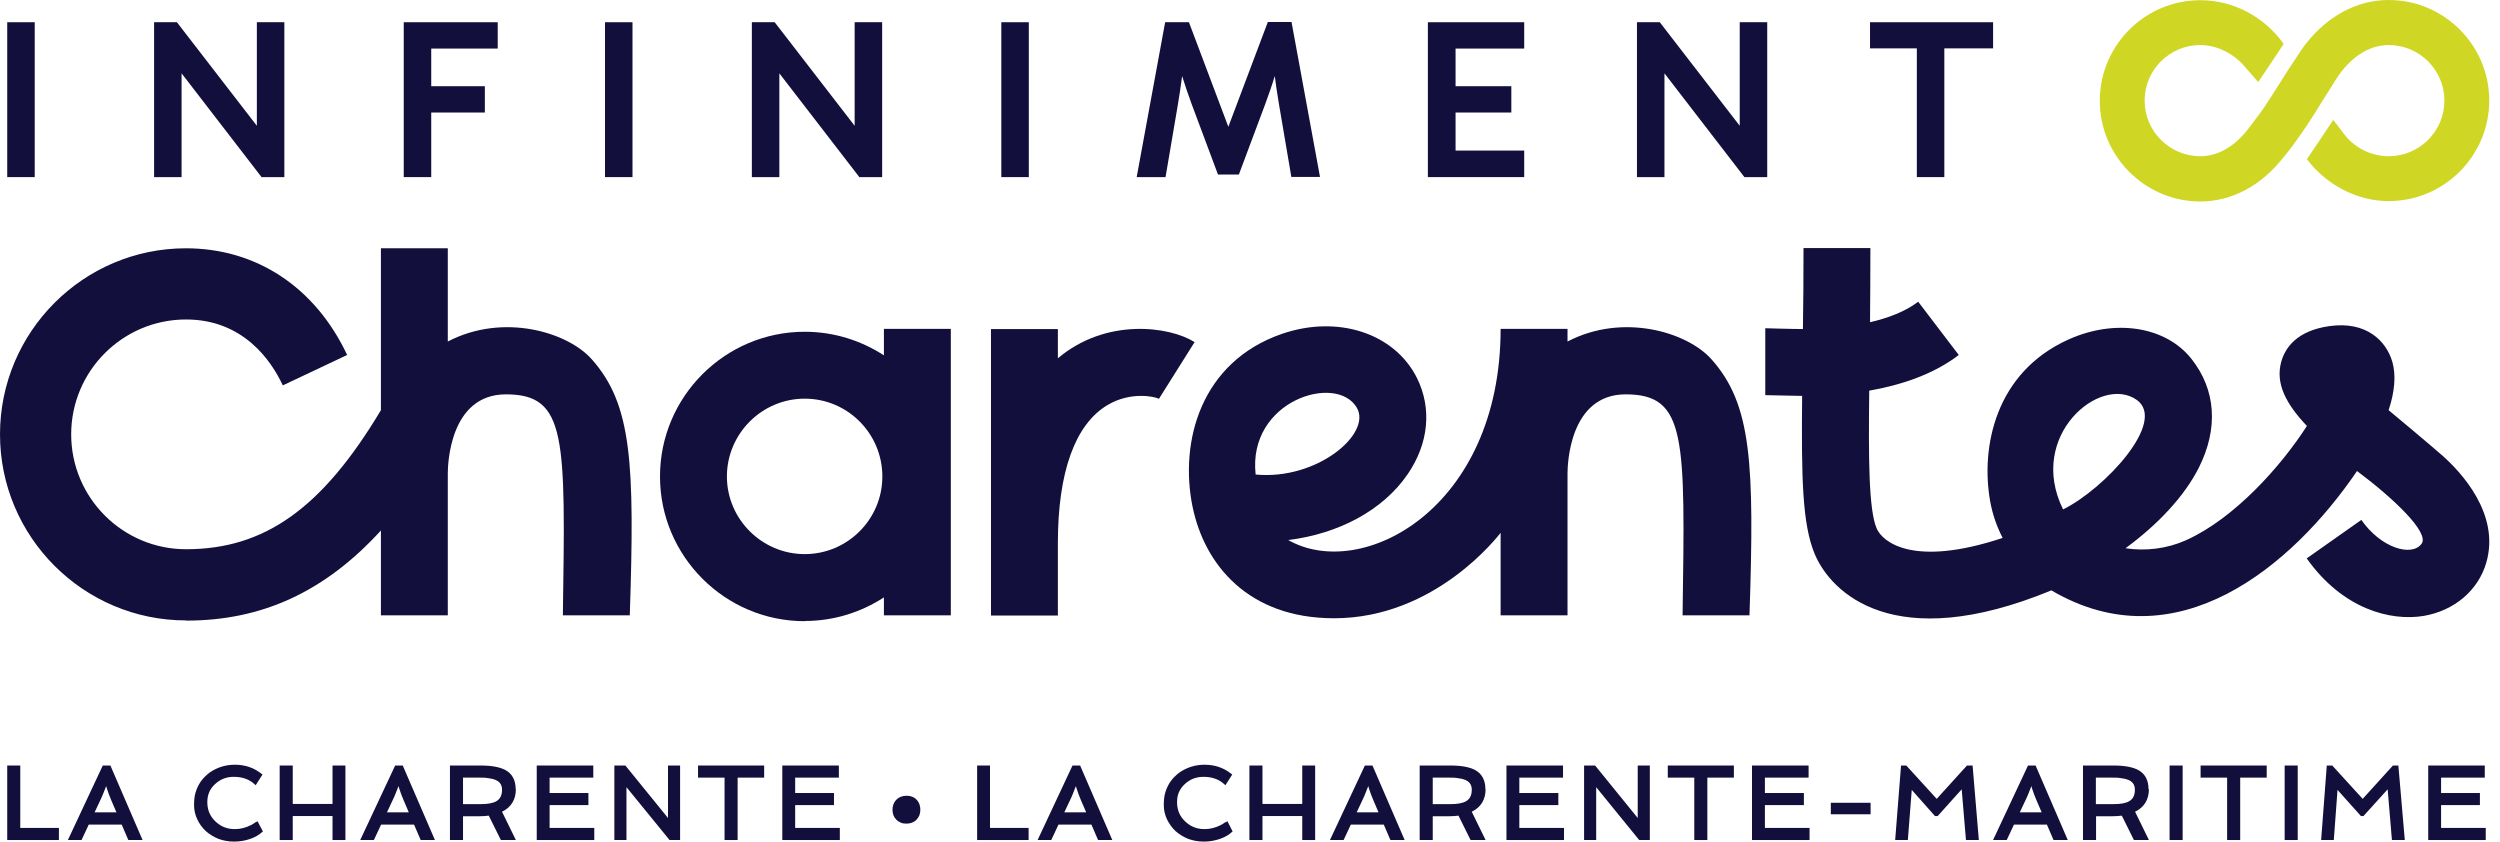 <svg width="101" height="34" viewBox="0 0 101 34" fill="none" xmlns="http://www.w3.org/2000/svg">
<path d="M100.566 4.058C100.566 6.296 98.746 8.124 96.5 8.124C95.239 8.124 93.987 7.478 93.199 6.43C93.49 5.996 93.908 5.39 94.262 4.846L94.302 4.893C94.42 5.043 94.585 5.263 94.664 5.366C95.09 5.957 95.775 6.311 96.508 6.311C97.745 6.311 98.754 5.303 98.754 4.066C98.754 2.829 97.745 1.82 96.508 1.82C95.61 1.82 94.956 2.419 94.57 2.923C94.475 3.041 94.27 3.365 94.097 3.648C93.987 3.822 93.884 3.987 93.774 4.16C93.466 4.665 93.143 5.177 92.686 5.799C92.568 5.965 92.474 6.083 92.387 6.193C92.348 6.241 92.308 6.288 92.269 6.335C91.363 7.501 90.165 8.14 88.896 8.14C86.659 8.14 84.831 6.311 84.831 4.074C84.831 1.836 86.651 0.008 88.896 0.008C90.22 0.008 91.473 0.67 92.261 1.773C91.922 2.285 91.536 2.868 91.229 3.317L91.158 3.231C91 3.041 90.748 2.766 90.748 2.766C90.291 2.183 89.582 1.82 88.888 1.82C87.651 1.82 86.643 2.829 86.643 4.066C86.643 5.303 87.651 6.311 88.888 6.311C89.779 6.311 90.441 5.713 90.827 5.208C90.929 5.074 91.276 4.625 91.481 4.326C91.717 3.971 91.891 3.688 92.064 3.42C92.269 3.089 92.474 2.766 92.757 2.348C92.883 2.151 93.017 1.946 93.128 1.804C94.034 0.638 95.231 0 96.5 0C98.738 0 100.566 1.82 100.566 4.066" fill="#CFD724"/>
<path d="M32.511 25.088C33.693 25.088 34.788 24.734 35.71 24.135V24.86H38.413V13.285H35.71V14.356C34.788 13.758 33.693 13.403 32.511 13.403C29.288 13.403 26.664 16.027 26.664 19.25C26.664 22.472 29.288 25.096 32.511 25.096M32.511 16.106C34.244 16.106 35.647 17.516 35.647 19.25C35.647 20.983 34.236 22.386 32.511 22.386C30.785 22.386 29.367 20.975 29.367 19.25C29.367 17.524 30.777 16.106 32.511 16.106Z" fill="#130F3D"/>
<path d="M42.738 21.944C42.738 19.076 43.432 17.146 44.74 16.366C45.662 15.814 46.639 16.011 46.828 16.114H46.82L48.262 13.821C47.237 13.175 44.677 12.836 42.738 14.475V13.293H40.036V24.868H42.738V21.952V21.944Z" fill="#130F3D"/>
<path d="M95.405 20.999L93.191 22.559C94.648 24.616 96.587 25.104 97.918 24.883C99.156 24.671 100.125 23.851 100.448 22.724C101.015 20.755 99.408 19.061 98.691 18.422C98.226 18.012 96.768 16.791 96.5 16.571C96.744 15.838 96.807 15.16 96.65 14.617C96.406 13.781 95.61 12.962 94.105 13.175C92.781 13.364 92.324 14.057 92.166 14.601C91.914 15.491 92.356 16.318 93.199 17.209C92.151 18.84 90.275 20.944 88.313 21.826C87.557 22.165 86.69 22.275 85.871 22.149C87.179 21.188 88.242 20.061 88.833 18.895C89.629 17.311 89.527 15.751 88.534 14.498C87.494 13.182 85.445 12.867 83.562 13.718C80.607 15.05 80.016 18.068 80.402 20.25C80.497 20.778 80.67 21.275 80.907 21.732C77.282 22.937 76.045 21.889 75.816 21.346C75.493 20.589 75.486 18.501 75.517 15.783C76.77 15.562 78.086 15.144 79.134 14.341L77.495 12.19C76.967 12.591 76.273 12.851 75.549 13.017C75.556 12.087 75.564 11.11 75.564 10.023H72.862C72.862 11.213 72.854 12.284 72.838 13.293C72.357 13.293 71.396 13.261 71.317 13.261V15.964C71.38 15.964 72.783 15.995 72.806 15.995C72.775 19.265 72.806 21.18 73.319 22.393C73.973 23.938 76.51 26.475 82.876 23.851C87.927 26.822 92.615 22.866 95.224 19.029C96.689 20.124 98.163 21.519 97.832 21.968C97.43 22.512 96.177 22.134 95.389 20.991M83.349 20.581C81.876 17.603 84.854 15.121 86.32 16.153C87.565 17.028 85.028 19.746 83.349 20.581Z" fill="#130F3D"/>
<path d="M48.183 20.487C48.664 22.811 50.429 24.978 53.896 24.978C58.001 24.978 60.538 21.629 60.625 21.527V24.86H63.328V19.131C63.328 18.8 63.391 15.932 65.676 15.932C68.142 15.932 68.079 17.674 67.976 24.86H70.679C70.884 18.698 70.766 16.334 69.143 14.514C68.158 13.411 65.565 12.631 63.328 13.797V13.285H60.625C60.625 20.55 55.023 23.512 52.044 21.818C54.085 21.566 55.873 20.613 56.866 19.163C57.717 17.926 57.859 16.508 57.245 15.271C56.338 13.458 54.045 12.71 51.784 13.49C48.53 14.617 47.632 17.816 48.183 20.495M54.818 16.476C55.424 17.524 53.21 19.407 50.728 19.171C50.397 16.177 54.006 15.066 54.818 16.476Z" fill="#130F3D"/>
<path d="M7.517 25.073C10.574 25.073 13.111 23.922 15.389 21.432V24.86H18.091V19.131C18.091 18.8 18.154 15.932 20.439 15.932C22.906 15.932 22.843 17.674 22.74 24.86H25.443C25.648 18.698 25.529 16.334 23.906 14.514C22.929 13.411 20.329 12.631 18.091 13.797V10.031H15.389V16.571C13.009 20.55 10.677 22.189 7.517 22.189C4.956 22.189 2.876 20.108 2.876 17.548C2.876 14.987 4.956 12.907 7.517 12.907C9.826 12.907 10.96 14.569 11.425 15.57L14.025 14.341C12.733 11.599 10.354 10.031 7.509 10.031C3.372 10.031 0 13.403 0 17.548C0 21.692 3.372 25.065 7.517 25.065" fill="#130F3D"/>
<path d="M1.403 0.898H0.292V7.155H1.403V0.898Z" fill="#130F3D"/>
<path d="M10.377 5.082L7.147 0.898H6.225V7.155H7.336V2.963L10.566 7.155H11.488V0.898H10.377V5.082Z" fill="#130F3D"/>
<path d="M16.311 7.155H17.422V4.546H19.588V3.483H17.422V1.962H20.108V0.898H16.311V7.155Z" fill="#130F3D"/>
<path d="M25.553 0.898H24.442V7.155H25.553V0.898Z" fill="#130F3D"/>
<path d="M34.528 5.082L31.297 0.898H30.375V7.155H31.486V2.963L34.717 7.155H35.639V0.898H34.528V5.082Z" fill="#130F3D"/>
<path d="M41.564 0.898H40.453V7.155H41.564V0.898Z" fill="#130F3D"/>
<path d="M51.217 0.898L49.625 5.122L48.033 0.898H47.072L45.922 7.155H47.088L47.592 4.192C47.655 3.814 47.71 3.443 47.758 3.073C47.868 3.435 48.002 3.814 48.144 4.208L49.207 7.052H50.05L51.114 4.208C51.256 3.822 51.39 3.443 51.5 3.073C51.548 3.435 51.603 3.814 51.666 4.184L52.17 7.147H53.328L52.178 0.89H51.217V0.898Z" fill="#130F3D"/>
<path d="M57.686 7.155H61.578V6.083H58.805V4.546H61.058V3.483H58.805V1.962H61.578V0.898H57.686V7.155Z" fill="#130F3D"/>
<path d="M70.285 5.082L67.055 0.898H66.133V7.155H67.244V2.963L70.474 7.155H71.396V0.898H70.285V5.082Z" fill="#130F3D"/>
<path d="M75.549 0.898V1.954H77.44V7.155H78.551V1.954H80.521V0.898H75.549Z" fill="#130F3D"/>
<path d="M0.819 30.927H0.292V33.937H2.38V33.448H0.819V30.927Z" fill="#130F3D"/>
<path d="M4.712 32.818H3.822L4.074 32.282C4.113 32.203 4.145 32.125 4.176 32.046L4.279 31.786C4.279 31.786 4.286 31.762 4.286 31.754C4.294 31.786 4.31 31.817 4.318 31.857L4.397 32.085C4.428 32.164 4.46 32.243 4.491 32.322L4.704 32.818H4.712ZM4.152 30.927L2.742 33.937H3.294L3.585 33.315H4.917L5.185 33.937H5.76L4.46 30.927H4.152Z" fill="#130F3D"/>
<path d="M10.33 33.212C10.283 33.251 10.228 33.283 10.165 33.322C9.936 33.441 9.715 33.496 9.487 33.496C9.172 33.496 8.92 33.393 8.699 33.181C8.478 32.968 8.376 32.716 8.376 32.408C8.376 32.101 8.478 31.872 8.691 31.675C8.904 31.479 9.148 31.384 9.447 31.384C9.778 31.384 10.054 31.479 10.259 31.66L10.33 31.723L10.606 31.29L10.551 31.25C10.251 31.014 9.897 30.895 9.487 30.895C9.187 30.895 8.904 30.966 8.652 31.1C8.533 31.163 8.415 31.242 8.321 31.337C8.218 31.431 8.132 31.534 8.061 31.652C7.99 31.77 7.935 31.896 7.895 32.038C7.856 32.172 7.84 32.337 7.84 32.526C7.84 32.716 7.879 32.905 7.966 33.094C8.053 33.283 8.171 33.441 8.313 33.575C8.463 33.709 8.636 33.811 8.825 33.89C9.022 33.961 9.227 34 9.447 34C9.558 34 9.668 33.992 9.771 33.976C10.094 33.921 10.369 33.811 10.574 33.63L10.621 33.59L10.401 33.173L10.33 33.228V33.212Z" fill="#130F3D"/>
<path d="M13.434 32.479H11.827V30.927H11.299V33.937H11.827V32.968H13.434V33.937H13.955V30.927H13.434V32.479Z" fill="#130F3D"/>
<path d="M16.523 32.818H15.633L15.885 32.282C15.924 32.203 15.956 32.125 15.987 32.046L16.09 31.786C16.09 31.786 16.09 31.762 16.098 31.754C16.106 31.786 16.121 31.817 16.129 31.857L16.208 32.085C16.24 32.164 16.271 32.243 16.303 32.322L16.515 32.818H16.523ZM15.964 30.927L14.553 33.937H15.105L15.396 33.315H16.728L16.996 33.937H17.571L16.271 30.927H15.964Z" fill="#130F3D"/>
<path d="M18.706 31.416H19.368C19.486 31.416 19.612 31.416 19.73 31.439C20.227 31.494 20.282 31.731 20.282 31.912C20.282 32.133 20.203 32.282 20.053 32.369C19.919 32.448 19.707 32.487 19.423 32.487H18.706V31.423V31.416ZM20.833 31.88C20.833 31.518 20.692 31.258 20.416 31.108C20.195 30.99 19.864 30.927 19.431 30.927H18.178V33.937H18.706V32.976H19.376C19.502 32.976 19.628 32.968 19.746 32.952L20.235 33.937H20.841L20.282 32.794C20.652 32.613 20.841 32.306 20.841 31.88" fill="#130F3D"/>
<path d="M22.204 32.526H23.772V32.038H22.204V31.416H23.969V30.927H21.684V33.937H24.009V33.448H22.204V32.526Z" fill="#130F3D"/>
<path d="M26.987 33.047L25.285 30.951L25.262 30.927H24.82V33.937H25.309V31.802L27.05 33.937H27.476V30.927H26.987V33.047Z" fill="#130F3D"/>
<path d="M28.201 31.416H29.272V33.937H29.8V31.416H30.872V30.927H28.201V31.416Z" fill="#130F3D"/>
<path d="M32.125 32.526H33.693V32.038H32.125V31.416H33.89V30.927H31.605V33.937H33.929V33.448H32.125V32.526Z" fill="#130F3D"/>
<path d="M36.624 32.148C36.458 32.148 36.316 32.203 36.214 32.306C36.112 32.408 36.056 32.55 36.056 32.716C36.056 32.881 36.112 33.015 36.214 33.117C36.269 33.173 36.324 33.204 36.395 33.236C36.466 33.267 36.537 33.275 36.624 33.275C36.711 33.275 36.781 33.259 36.844 33.236C36.915 33.204 36.978 33.173 37.026 33.117C37.073 33.07 37.112 33.007 37.144 32.936C37.167 32.865 37.183 32.794 37.183 32.716C37.183 32.637 37.167 32.558 37.144 32.487C37.057 32.267 36.876 32.148 36.624 32.148Z" fill="#130F3D"/>
<path d="M39.996 30.927H39.476V33.937H41.556V33.448H39.996V30.927Z" fill="#130F3D"/>
<path d="M43.889 32.818H42.998L43.251 32.282C43.29 32.203 43.322 32.125 43.353 32.046L43.455 31.786C43.455 31.786 43.463 31.762 43.463 31.754C43.471 31.786 43.487 31.817 43.495 31.857L43.574 32.085C43.605 32.164 43.637 32.243 43.668 32.322L43.881 32.818H43.889ZM43.329 30.927L41.919 33.937H42.471L42.762 33.315H44.094L44.362 33.937H44.937L43.637 30.927H43.329Z" fill="#130F3D"/>
<path d="M49.507 33.212C49.46 33.251 49.404 33.283 49.341 33.322C49.113 33.441 48.892 33.496 48.664 33.496C48.349 33.496 48.096 33.393 47.876 33.181C47.655 32.968 47.553 32.716 47.553 32.408C47.553 32.101 47.655 31.872 47.868 31.675C48.081 31.479 48.325 31.384 48.624 31.384C48.955 31.384 49.231 31.479 49.436 31.66L49.507 31.723L49.783 31.29L49.727 31.25C49.428 31.014 49.074 30.895 48.664 30.895C48.364 30.895 48.081 30.966 47.829 31.1C47.71 31.163 47.592 31.242 47.498 31.337C47.395 31.431 47.309 31.534 47.238 31.652C47.167 31.77 47.111 31.896 47.072 32.038C47.033 32.172 47.017 32.337 47.017 32.526C47.017 32.716 47.056 32.905 47.143 33.094C47.23 33.275 47.348 33.441 47.49 33.575C47.639 33.709 47.813 33.811 48.002 33.89C48.199 33.961 48.404 34 48.624 34C48.735 34 48.845 33.992 48.947 33.976C49.27 33.921 49.546 33.811 49.751 33.63L49.798 33.59L49.586 33.173L49.515 33.228L49.507 33.212Z" fill="#130F3D"/>
<path d="M52.611 32.479H51.004V30.927H50.476V33.937H51.004V32.968H52.611V33.937H53.132V30.927H52.611V32.479Z" fill="#130F3D"/>
<path d="M55.7 32.818H54.81L55.062 32.282C55.101 32.203 55.133 32.125 55.164 32.046L55.267 31.786C55.267 31.786 55.267 31.762 55.275 31.754C55.282 31.786 55.298 31.817 55.306 31.857L55.385 32.085C55.416 32.164 55.448 32.243 55.48 32.322L55.692 32.818H55.7ZM55.141 30.927L53.73 33.937H54.282L54.573 33.315H55.905L56.173 33.937H56.748L55.448 30.927H55.141Z" fill="#130F3D"/>
<path d="M57.883 31.416H58.545C58.663 31.416 58.789 31.416 58.907 31.439C59.404 31.494 59.459 31.731 59.459 31.912C59.459 32.133 59.38 32.282 59.23 32.369C59.096 32.448 58.883 32.487 58.6 32.487H57.883V31.423V31.416ZM60.01 31.88C60.01 31.518 59.868 31.258 59.593 31.108C59.372 30.99 59.041 30.927 58.608 30.927H57.355V33.937H57.883V32.976H58.553C58.679 32.976 58.805 32.968 58.923 32.952L59.411 33.937H60.018L59.459 32.794C59.829 32.613 60.018 32.306 60.018 31.88" fill="#130F3D"/>
<path d="M61.381 32.526H62.957V32.038H61.381V31.416H63.146V30.927H60.861V33.937H63.186V33.448H61.381V32.526Z" fill="#130F3D"/>
<path d="M66.164 33.047L64.462 30.951L64.438 30.927H63.997V33.937H64.486V31.802L66.203 33.913L66.227 33.937H66.653V30.927H66.164V33.047Z" fill="#130F3D"/>
<path d="M67.378 31.416H68.449V33.937H68.977V31.416H70.049V30.927H67.378V31.416Z" fill="#130F3D"/>
<path d="M71.302 32.526H72.877V32.038H71.302V31.416H73.067V30.927H70.781V33.937H73.106V33.448H71.302V32.526Z" fill="#130F3D"/>
<path d="M75.572 32.432H73.965V32.897H75.572V32.432Z" fill="#130F3D"/>
<path d="M79.465 30.927L78.243 32.274L77.014 30.927H76.802L76.565 33.937H77.077L77.235 31.912L78.172 32.968H78.283L79.252 31.888L79.425 33.937H79.945L79.693 30.927H79.465Z" fill="#130F3D"/>
<path d="M82.49 32.818H81.6L81.852 32.282C81.891 32.203 81.923 32.125 81.955 32.046L82.057 31.786C82.057 31.786 82.065 31.762 82.065 31.754C82.073 31.786 82.088 31.817 82.096 31.857L82.175 32.085C82.207 32.164 82.238 32.243 82.27 32.322L82.483 32.818H82.49ZM81.931 30.927L80.52 33.937H81.072L81.364 33.315H82.695L82.963 33.937H83.538L82.238 30.927H81.931Z" fill="#130F3D"/>
<path d="M84.673 31.416H85.335C85.453 31.416 85.579 31.416 85.697 31.439C86.194 31.494 86.249 31.731 86.249 31.912C86.249 32.133 86.17 32.282 86.02 32.369C85.886 32.448 85.674 32.487 85.39 32.487H84.673V31.423V31.416ZM86.8 31.88C86.8 31.518 86.659 31.258 86.383 31.108C86.162 30.99 85.831 30.927 85.398 30.927H84.153V33.937H84.681V32.976H85.351C85.477 32.976 85.603 32.968 85.721 32.952L86.21 33.937H86.816L86.257 32.794C86.627 32.613 86.816 32.306 86.816 31.88" fill="#130F3D"/>
<path d="M88.179 30.927H87.651V33.937H88.179V30.927Z" fill="#130F3D"/>
<path d="M88.904 31.416H89.976V33.937H90.504V31.416H91.575V30.927H88.904V31.416Z" fill="#130F3D"/>
<path d="M92.828 30.927H92.3V33.937H92.828V30.927Z" fill="#130F3D"/>
<path d="M96.674 30.927L95.452 32.274L94.223 30.927H94.002L93.774 33.937H94.286L94.436 31.912L95.381 32.968H95.484L96.461 31.888L96.634 33.937H97.154L96.894 30.927H96.674Z" fill="#130F3D"/>
<path d="M98.62 33.448V32.526H100.188V32.038H98.62V31.416H100.385V30.927H98.1V33.937H100.424V33.448H98.62Z" fill="#130F3D"/>
</svg>
